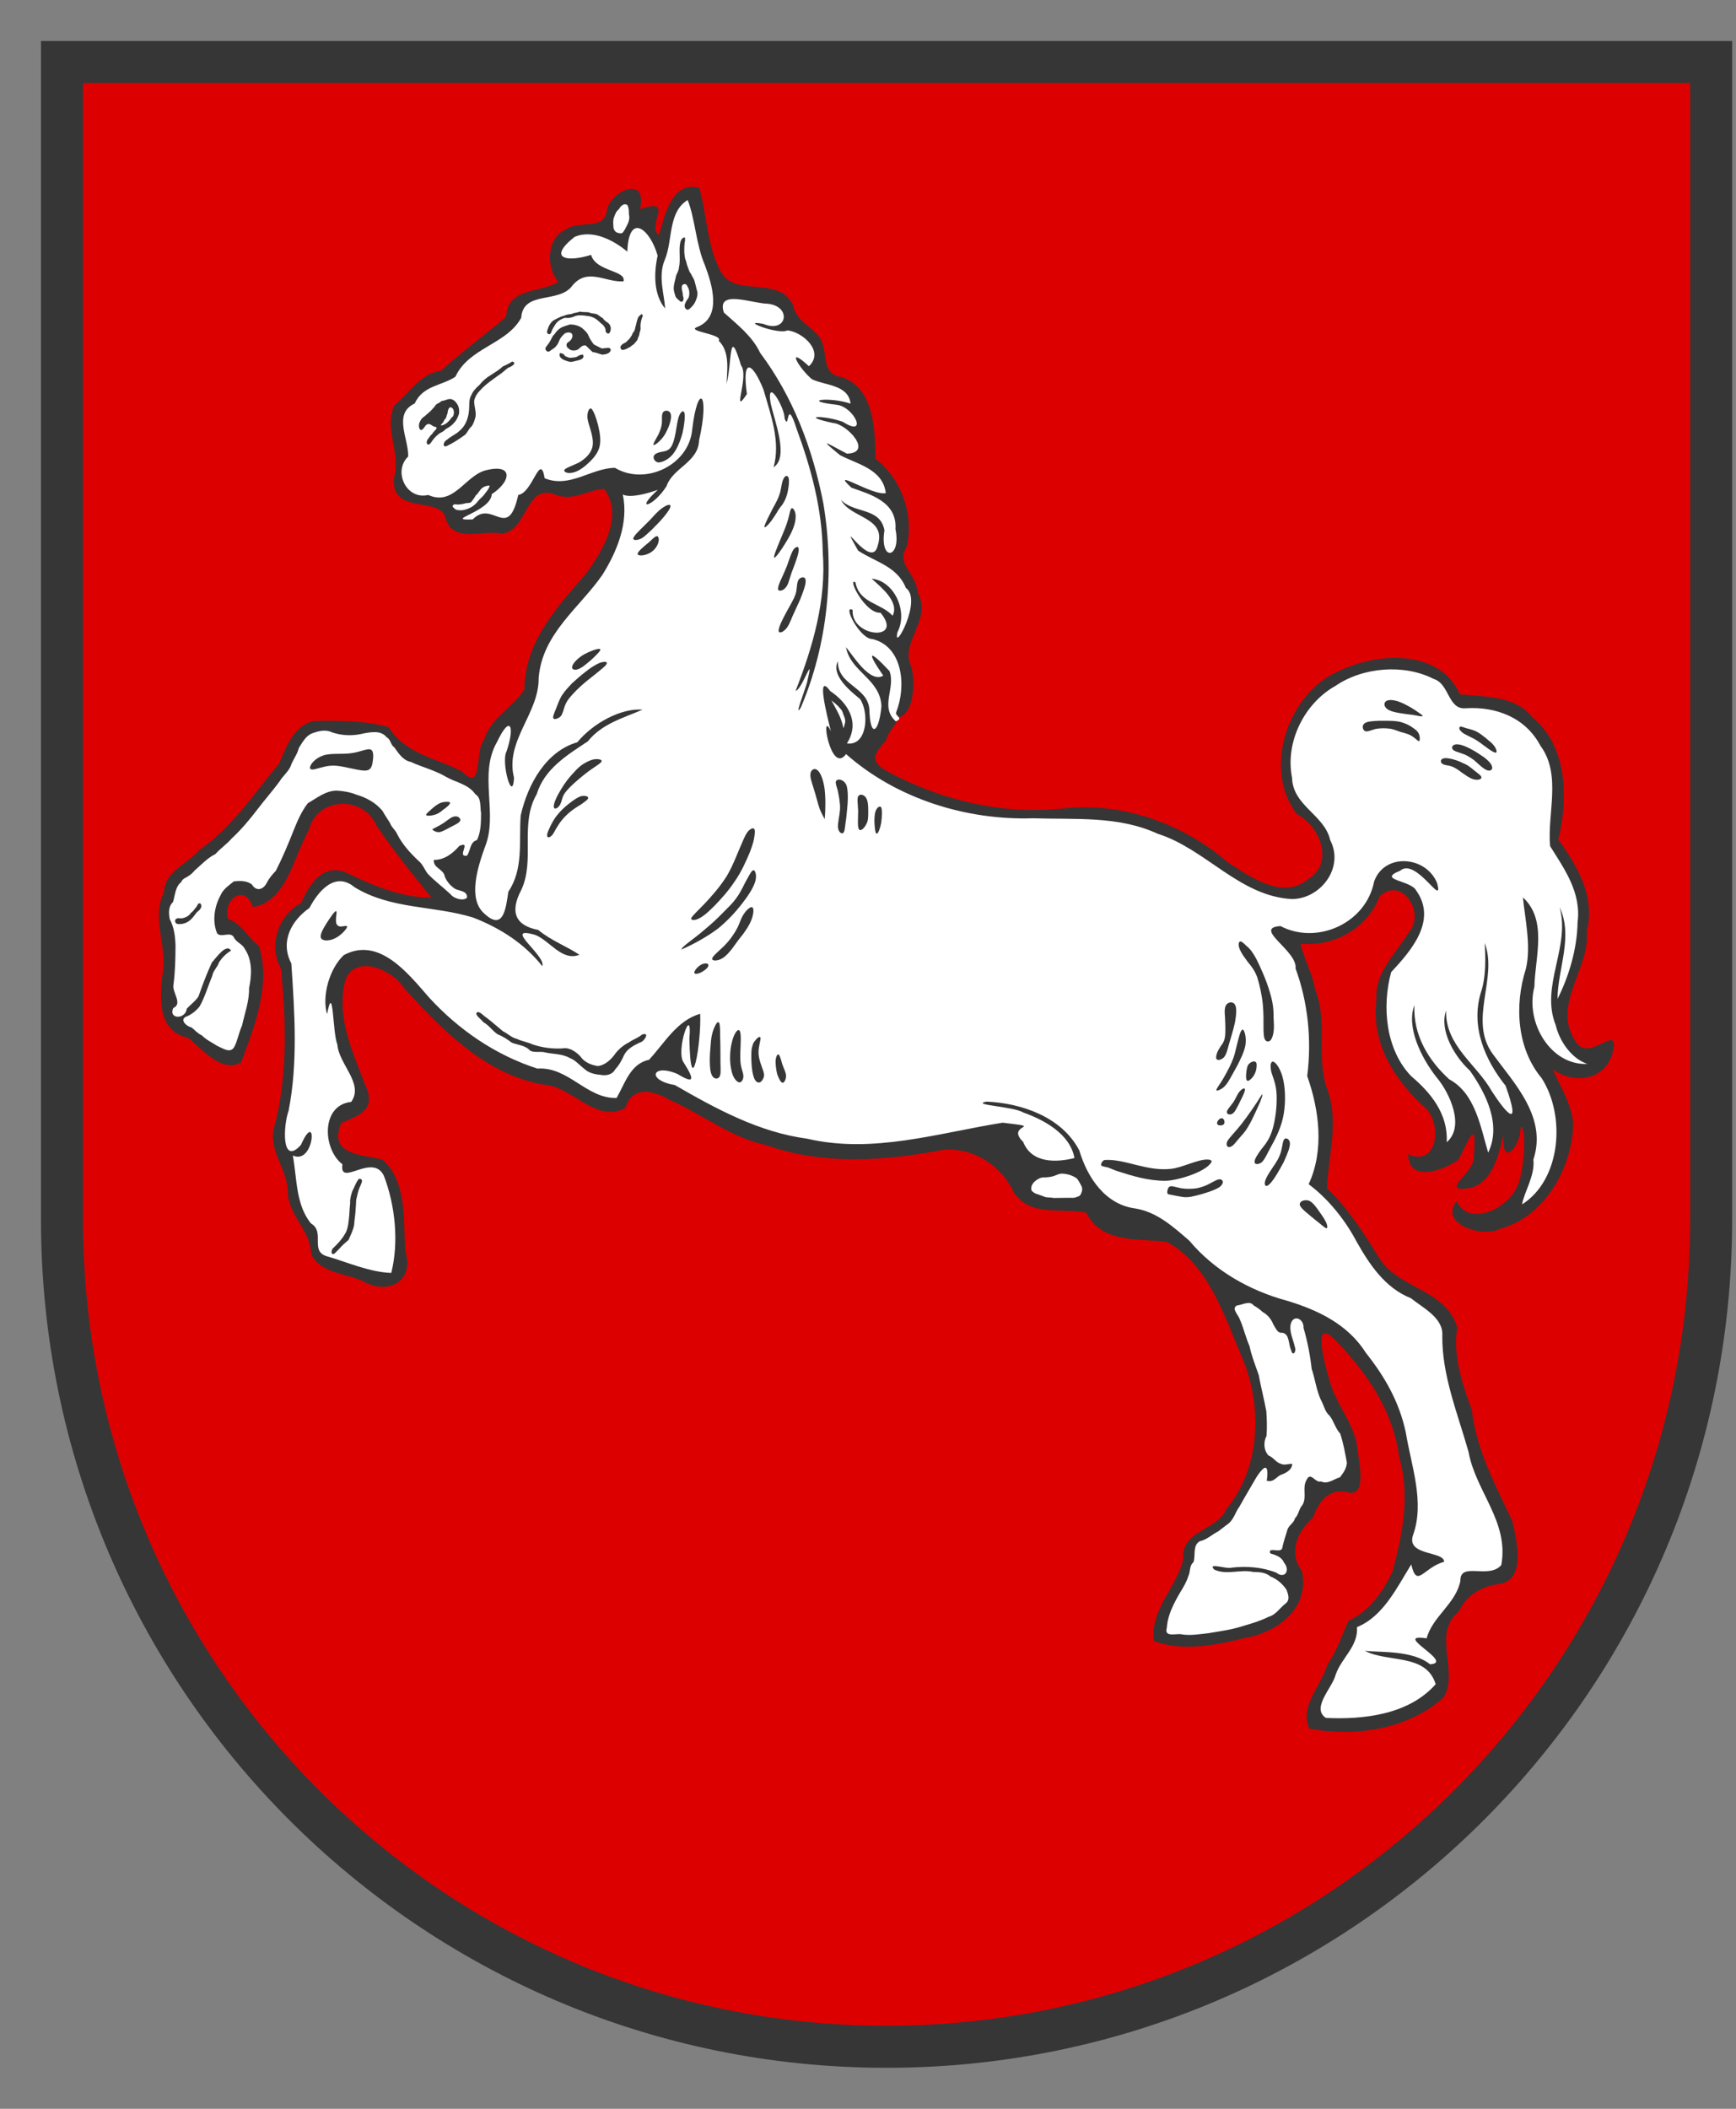 <svg width="28" height="34" viewBox="0 0 28 34" fill="none" xmlns="http://www.w3.org/2000/svg">
<rect x="0" y="0" width="28" height="34" fill="#808080" stroke="none"/>
<path fill-rule="evenodd" clip-rule="evenodd" d="M1 1V19.669C1.003 27.032 6.956 33 14.3 33C21.643 33 27.597 27.032 27.599 19.669V1H1Z" fill="#DD0000" stroke="#363636" stroke-width="0.678" stroke-miterlimit="10"/>
<path fill-rule="evenodd" clip-rule="evenodd" d="M14.497 11.565C14.746 11.496 14.761 11.008 14.703 10.76C14.492 10.356 15.05 10.005 14.798 9.543C14.786 9.258 14.439 9.089 14.625 8.816C14.749 8.284 14.525 7.709 14.119 7.393C14.115 6.917 14.096 6.256 13.574 6.079C13.226 6.036 13.37 5.675 13.224 5.446C13.069 5.24 12.841 5.179 12.784 4.904C12.528 4.427 11.829 4.821 11.609 4.35C11.4 3.941 11.399 3.448 11.278 3.029C10.841 2.911 10.719 3.473 10.629 3.789C10.411 3.641 10.909 3.166 10.322 3.374C10.445 2.833 9.903 3.054 9.794 3.354C9.771 3.745 9.342 3.531 9.113 3.707C8.814 3.843 8.806 4.327 9.008 4.543C8.74 4.723 8.178 4.627 8.164 5.108C7.816 5.405 7.459 5.66 7.114 5.977C6.781 6.017 6.606 6.337 6.362 6.534C6.184 6.916 6.473 7.295 6.355 7.698C6.283 8.319 7.125 7.986 7.187 8.363C7.319 8.771 7.802 8.532 8.091 8.605C8.523 8.554 8.468 7.778 8.965 7.977C9.235 8.09 9.511 7.887 9.743 7.883C10.068 8.307 9.716 8.894 9.446 9.256C8.997 9.776 8.459 10.348 8.459 11.111C8.277 11.411 7.908 11.569 7.802 11.942C7.653 12.107 7.798 12.789 7.454 12.44C7.039 12.219 6.54 12.163 6.27 11.724C5.891 11.616 5.456 11.616 5.065 11.624C4.736 11.696 4.617 12.04 4.501 12.311C4.112 12.776 3.732 13.355 3.212 13.706C3.021 13.936 2.655 14.042 2.643 14.392C2.43 14.812 2.719 15.286 2.615 15.746C2.574 16.156 2.562 16.63 3.039 16.736C3.276 16.934 3.581 17.301 3.888 17.13C4.108 16.541 4.371 15.878 4.178 15.252C3.99 15.114 3.905 14.89 3.677 14.817C3.586 14.502 3.95 14.235 4.08 14.626C4.629 14.528 4.732 13.818 4.983 13.378C5.116 12.845 5.862 12.823 6.07 13.307C6.336 13.703 6.677 14.125 6.96 14.474C6.456 14.473 5.984 14.262 5.545 14.052C5.178 13.94 4.984 14.277 4.856 14.56C4.49 14.754 4.319 15.244 4.533 15.62C4.612 16.451 4.639 17.293 4.442 18.102C4.283 18.541 4.654 18.831 4.641 19.245C4.675 19.624 5.007 19.837 5.017 20.213C5.17 20.555 5.616 20.517 5.915 20.688C6.322 20.872 6.687 20.613 6.533 20.158C6.51 19.672 6.558 19.02 6.165 18.695C5.856 18.614 5.284 18.63 5.503 18.106C5.792 17.98 6.082 17.896 5.888 17.488C5.684 16.95 5.415 16.395 5.572 15.792C5.749 15.374 6.342 15.642 6.523 15.938C7.142 16.616 7.837 17.326 8.77 17.488C9.23 17.512 9.604 18.119 10.086 17.864C10.195 17.508 10.519 17.57 10.791 17.729C11.316 17.958 11.779 18.338 12.348 18.459C13.265 18.789 14.258 18.72 15.199 18.541C15.685 18.49 16.152 18.784 16.352 19.227C16.63 19.63 17.129 19.468 17.52 19.552C17.768 20.052 18.358 19.964 18.819 20.022C19.476 20.378 19.738 21.181 20.018 21.85C20.37 22.645 20.339 23.656 19.782 24.328C19.626 24.691 19.045 24.66 19.084 25.146C18.99 25.568 18.543 25.963 18.609 26.455C19.063 26.637 19.623 26.521 20.092 26.406C20.59 26.322 21.134 25.933 20.998 25.329C20.774 25.032 20.922 24.695 21.173 24.475C21.272 24.215 21.41 24.014 21.699 24.048C22.075 24.189 21.911 23.56 21.891 23.334C21.837 22.933 21.533 22.633 21.436 22.231C21.36 21.966 21.147 21.181 21.565 21.634C22.051 22.146 22.471 22.747 22.567 23.492C22.748 24.106 22.619 24.743 22.46 25.34C22.301 25.669 22.08 25.984 21.75 26.13C21.641 26.372 21.566 26.612 21.409 26.839C21.312 27.18 20.948 27.523 21.12 27.871C21.856 28.009 22.711 27.885 23.287 27.365C23.536 26.934 23.09 26.343 23.526 25.986C23.663 25.698 23.91 25.571 24.212 25.533C24.609 25.442 24.463 24.841 24.396 24.534C24.125 23.954 23.813 23.387 23.737 22.727C23.581 22.307 23.431 21.851 23.503 21.403C23.323 20.777 22.532 20.784 22.231 20.259C21.988 19.873 21.741 19.476 21.402 19.159C21.421 18.636 21.606 18.08 21.402 17.55C21.223 17.046 21.422 16.469 21.212 15.956C21.168 15.695 21.031 15.456 20.974 15.214C21.508 15.27 22.052 14.973 22.251 14.454C22.593 14.113 23.012 14.712 22.718 15.038C22.518 15.376 22.17 15.669 22.2 16.121C22.107 16.843 22.526 17.458 23.019 17.89C23.272 18.211 23.145 18.815 22.713 18.607C22.714 19.087 23.31 18.863 23.528 18.691C23.725 18.296 23.823 18.031 23.766 18.698C23.737 18.937 23.2 19.232 23.718 19.153C24.089 19.049 24.176 18.597 24.255 18.282C24.2 18.844 24.523 18.505 24.527 18.175C24.619 18.115 24.597 18.897 24.464 19.143C24.308 19.488 23.697 19.787 23.494 19.367C23.199 19.73 23.917 19.969 24.202 19.809C24.904 19.619 25.351 18.853 25.374 18.129C25.352 17.798 25.166 17.523 25.043 17.239C25.376 17.483 25.863 17.428 26.002 17.001C26.16 16.412 25.628 17.183 25.403 16.777C25.027 16.192 25.648 15.625 25.593 15.016C25.737 14.465 25.435 13.947 25.133 13.539C25.299 12.859 25.279 12.025 24.71 11.559C24.43 11.205 23.937 11.241 23.545 11.193C23.221 10.459 22.225 10.516 21.608 10.814C20.791 11.149 20.342 12.385 20.922 13.13C21.294 13.317 21.529 13.928 21.09 14.179C20.691 14.515 20.154 14.131 19.799 13.9C19.081 13.281 18.13 12.939 17.184 13.031C16.185 13.148 15.161 12.903 14.282 12.42C14.011 12.258 14.116 12.134 14.289 11.94C14.331 11.785 14.444 11.701 14.497 11.565L14.497 11.565Z" fill="#363636"/>
<path fill-rule="evenodd" clip-rule="evenodd" d="M14.449 11.63C14.184 11.395 14.451 11.093 14.346 10.819C14.014 10.465 13.97 10.494 14.246 10.893C14.031 11.025 13.751 10.557 13.645 10.435C13.719 10.837 14.199 10.944 14.217 11.388C14.174 11.828 14.033 11.905 14.022 11.432C13.989 11.068 13.508 11.049 13.514 10.661C13.401 10.882 13.701 11.133 13.871 11.269C14.022 11.486 13.991 12.034 13.66 11.986C13.88 11.639 13.666 11.325 13.39 11.142C13.162 10.826 13.331 11.511 13.402 11.79C13.219 11.402 13.396 12.506 13.646 12.158C14.467 12.883 15.592 13.227 16.659 13.193C17.332 13.216 18.034 13.149 18.671 13.442C19.448 13.688 19.987 14.445 20.829 14.495C21.286 14.502 21.691 13.998 21.454 13.543C21.365 13.14 20.849 12.99 20.84 12.54C20.722 11.957 21.048 11.331 21.541 11.058C21.982 10.756 22.645 10.701 23.125 10.947C23.382 11.026 23.351 11.449 23.645 11.419C24.125 11.39 24.602 11.565 24.844 12.021C25.192 12.492 24.952 13.114 25.002 13.643C25.232 14.011 25.506 14.387 25.445 14.87C25.437 15.302 25.304 15.744 25.121 16.106C25.125 15.612 25.379 15.105 25.155 14.627C25.333 15.269 24.839 15.897 25.092 16.528C25.16 16.812 25.366 17.077 25.603 17.153C25.016 17.183 24.596 16.491 24.748 15.911C24.759 15.432 24.963 14.838 24.564 14.469C24.588 14.765 24.702 15.248 24.611 15.62C24.422 16.213 24.468 16.909 24.866 17.384C25.26 18.001 25.173 19.023 24.55 19.418C24.577 19.232 24.762 18.953 24.732 18.696C24.957 18.016 24.427 17.472 24.078 16.995C23.677 16.448 24.164 15.776 23.947 15.204C23.959 15.409 23.973 15.745 23.886 15.999C23.716 16.554 23.955 17.094 24.284 17.506C24.543 18.23 24.296 17.957 24.059 17.59C23.817 17.16 23.309 16.859 23.324 16.294C23.211 16.611 23.459 17.035 23.708 17.262C23.965 17.626 24.221 18.132 24.003 18.584C23.882 18.181 23.797 17.628 23.375 17.402C23.043 17.1 22.791 16.693 22.813 16.207C22.677 16.565 22.928 17.06 23.166 17.364C23.386 17.623 23.63 18.163 23.334 18.416C23.358 17.957 23.075 17.616 22.759 17.349C22.351 16.923 22.286 16.232 22.438 15.674C22.753 15.336 23.19 14.842 22.84 14.355C22.748 14.189 22.203 14.191 22.582 14.039C22.841 13.815 23.289 14.657 23.18 14.24C23.004 13.8 22.333 13.744 22.164 14.21C22.032 14.892 21.238 15.238 20.653 14.931C20.194 14.961 20.933 15.329 20.896 15.615C21.096 16.156 21.159 16.766 21.084 17.349C21.28 17.904 21.36 18.549 21.107 19.093C21.402 19.31 21.686 19.651 21.874 20.007C22.086 20.385 22.34 20.767 22.755 20.93C22.952 21.089 23.282 21.247 23.263 21.535C23.255 22.173 23.513 22.796 23.686 23.408C23.799 24.043 24.344 24.536 24.214 25.233C24.015 25.468 23.547 25.173 23.555 25.486C23.484 25.855 23.105 26.061 23.01 26.415C22.425 26.326 23.479 26.811 23.065 26.833C22.779 26.605 22.278 26.645 22.015 26.616C22.382 26.811 23.003 26.653 23.156 27.154C22.724 27.645 21.994 27.727 21.385 27.698C21.143 27.537 21.49 27.216 21.543 27C21.642 26.721 21.907 26.547 21.887 26.234C22.308 26.063 22.529 25.6 22.762 25.223C22.855 25.62 22.957 25.271 23.292 25.181C23.296 25.005 22.675 25.09 22.791 24.75C22.983 24.217 22.761 23.628 22.673 23.09C22.567 22.597 22.332 22.192 22.032 21.814C21.739 21.35 21.257 21.123 20.763 20.973C20.15 20.808 19.584 20.483 19.184 20.005C18.922 19.779 18.664 19.542 18.311 19.484C17.833 19.421 17.542 18.998 17.408 18.548C17.124 18.003 16.465 17.785 15.912 17.761C15.64 17.815 16.341 17.837 16.503 17.936C16.841 18.056 17.26 18.282 17.33 18.671C17.049 18.742 16.642 18.764 16.503 18.411C16.197 18.113 16.899 18.188 16.172 18.101C15.133 18.267 14.077 18.607 13.019 18.359C12.246 18.257 11.552 17.879 10.884 17.494C10.422 17.417 10.516 17.14 10.928 17.316C11.2 17.481 11.206 17.412 11.028 17.133C10.889 16.948 11.172 16.153 11.119 16.744C11.139 17.806 11.315 16.82 11.293 16.345C10.917 16.455 10.721 16.814 10.468 17.087C10.165 17.15 10.08 17.471 9.945 17.702C9.463 17.719 9.168 17.193 8.668 17.229C7.998 17.013 7.405 16.611 6.919 16.081C6.58 15.692 6.113 15.095 5.545 15.399C5.312 15.619 5.189 16.059 5.275 16.352C5.38 15.806 5.363 16.661 5.441 16.838C5.462 17.158 5.875 17.471 5.664 17.766C5.175 17.817 5.201 18.525 5.523 18.772C5.468 19.155 6.009 18.576 6.192 18.958C6.377 19.441 6.434 20.03 6.311 20.523C5.965 20.513 5.592 20.347 5.27 20.254C4.992 20.17 5.251 19.865 5.015 19.725C4.769 19.423 4.791 19 4.723 18.63C5.079 18.795 5.124 17.849 4.854 18.459C4.537 18.81 4.567 18.151 4.655 17.908C4.808 17.129 4.751 16.313 4.699 15.534C4.511 15.176 4.708 14.835 4.991 14.639C5.132 14.369 5.404 14.043 5.718 14.304C6.308 14.666 6.995 14.597 7.632 14.794C8.065 14.962 8.458 15.212 8.746 15.577C8.816 15.413 8.084 14.913 8.634 15.074C8.868 15.166 9.065 15.504 9.345 15.394C9.156 15.264 8.879 15.161 8.681 14.993C8.318 14.924 8.217 14.71 8.406 14.352C8.637 13.864 8.375 13.286 8.658 12.802C8.782 12.39 9.164 12.164 9.481 11.953C9.709 11.668 10.051 11.577 10.364 11.442C10.022 11.413 9.567 11.657 9.311 11.968C8.812 12.11 8.512 12.639 8.398 13.15C8.368 13.574 8.447 14.008 8.199 14.377C8.159 14.652 8.118 15.018 7.81 14.728C7.541 14.491 7.706 13.98 7.819 13.663C8.043 13.119 7.71 12.489 8.019 11.958C8.236 11.503 8.304 11.723 8.171 12.112C8.076 12.286 8.267 12.968 8.291 12.542C8.139 11.943 8.695 11.509 8.688 10.932C8.744 10.213 9.353 9.796 9.719 9.264C9.948 8.895 10.143 8.436 10.045 7.972C10.193 8.058 10.659 7.881 10.612 7.896C10.22 8.252 10.534 8.179 10.751 7.838C10.852 7.539 11.264 7.458 11.276 7.096C11.451 6.333 11.257 6.151 11.165 6.921C11.115 7.505 10.402 7.834 9.919 7.543C9.535 7.546 9.191 7.877 8.785 7.711C8.712 7.277 8.594 7.948 8.359 7.98C8.19 8.738 7.948 8.044 7.625 8.374C7.133 8.396 7.92 8.252 7.931 7.967C8.246 7.765 8.29 7.462 7.822 7.586C7.494 7.684 7.312 8.164 6.907 7.98C6.555 8.066 6.333 7.599 6.584 7.36C6.592 7.074 6.335 6.67 6.688 6.506C6.822 6.213 7.122 6.223 7.345 6.074C7.564 5.602 8.172 5.555 8.407 5.123C8.436 4.676 9.025 4.903 9.235 4.6C9.482 4.31 9.769 4.557 10.057 4.536C10.105 4.356 9.608 4.381 9.534 4.109C9.154 4.23 8.818 4.176 9.267 3.82C9.566 3.69 9.917 3.887 10.118 4.058C10.141 3.409 10.488 3.696 10.607 4.122C10.545 4.402 10.54 4.746 10.726 4.973C10.723 4.771 10.605 4.456 10.724 4.185C10.854 3.873 10.771 3.421 11.091 3.225C11.21 3.517 11.226 3.947 11.37 4.277C11.486 4.586 11.648 5.11 11.249 5.271C11.044 5.343 11.671 5.385 11.592 5.494C11.773 5.668 11.729 5.958 11.719 6.188C11.811 5.827 11.751 5.228 11.952 5.891C12.09 6.068 11.788 6.742 12.047 6.353C11.962 5.749 12.138 5.839 12.315 6.284C12.43 6.685 12.593 7.121 12.477 7.533C12.729 7.374 12.492 6.79 12.429 6.498C12.359 6.06 12.659 6.574 12.655 6.747C12.734 6.969 12.675 6.37 12.85 6.918C13.085 7.556 13.262 8.214 13.27 8.905C13.331 9.675 13.109 10.43 12.833 11.137C12.935 11.131 13.149 10.453 13.015 11.01C12.99 11.108 12.795 11.607 12.918 11.404C13.353 10.384 13.463 9.225 13.281 8.123C13.11 7.234 12.787 6.392 12.261 5.69C12.131 5.415 11.885 5.229 11.675 5.039C11.55 4.658 12.126 4.892 12.38 4.897C12.778 4.937 12.696 5.383 12.312 5.222C11.899 5.145 12.552 5.404 12.7 5.327C12.944 5.35 13.303 5.667 13.047 5.904C12.667 5.555 12.88 5.931 13.095 6.114C13.303 6.216 13.687 6.2 13.718 6.508C13.377 6.391 12.898 6.458 13.492 6.526C13.777 6.554 14.009 7.066 13.594 6.801C13.292 6.693 12.878 6.699 13.431 6.819C13.663 6.833 14.091 7.303 13.66 7.314C13.367 7.164 13.164 7.025 13.55 7.339C13.824 7.483 14.24 7.562 14.287 7.95C14.078 8.002 13.362 7.521 13.733 7.863C14.039 7.972 14.472 8.089 14.443 8.532C14.541 9.004 14.184 9.07 14.265 8.549C14.196 8.175 13.768 8.283 13.565 8.059C13.71 8.357 14.303 8.333 14.158 8.793C14.06 9.229 13.473 8.228 13.84 8.877C14.115 9.061 14.471 9.128 14.611 9.48C14.887 9.671 14.395 10.556 14.475 10.194C14.651 9.857 14.422 9.364 14.059 9.33C14.211 9.469 14.51 9.703 14.397 9.927C14.203 9.718 13.862 9.728 13.798 9.391C13.656 9.292 13.949 9.897 14.202 9.879C14.589 10.347 13.723 10.28 13.752 9.834C13.581 9.741 13.871 10.306 14.071 10.303C14.569 10.425 14.619 11.074 14.454 11.484C14.434 11.552 14.582 11.572 14.45 11.63L14.449 11.63Z" fill="white"/>
<path fill-rule="evenodd" clip-rule="evenodd" d="M17.144 18.923C17.223 18.928 17.299 18.953 17.365 18.997C17.396 19.03 17.416 19.074 17.438 19.113C17.458 19.147 17.46 19.189 17.444 19.225C17.436 19.256 17.416 19.287 17.384 19.292C17.35 19.309 17.312 19.316 17.275 19.312C17.182 19.311 17.09 19.315 16.997 19.315C16.953 19.306 16.907 19.309 16.863 19.301C16.811 19.281 16.758 19.262 16.704 19.244C16.68 19.235 16.662 19.216 16.641 19.201C16.627 19.162 16.633 19.12 16.657 19.087C16.681 19.047 16.722 19.021 16.762 19C16.793 18.984 16.828 18.981 16.862 18.983C16.919 18.979 16.977 18.973 17.03 18.948C17.066 18.933 17.105 18.918 17.144 18.923ZM10.059 3.296C10.08 3.295 10.107 3.29 10.121 3.311C10.146 3.356 10.142 3.409 10.144 3.458C10.161 3.52 10.14 3.584 10.111 3.637C10.09 3.677 10.072 3.72 10.041 3.753C10.015 3.77 9.983 3.759 9.956 3.751C9.917 3.737 9.892 3.694 9.894 3.652C9.89 3.601 9.885 3.548 9.905 3.499C9.915 3.471 9.926 3.443 9.941 3.417C9.952 3.399 9.969 3.387 9.982 3.372C9.996 3.355 10.006 3.333 10.023 3.319L10.059 3.296ZM7.899 7.829C7.886 7.888 7.841 7.929 7.809 7.976C7.781 8.014 7.741 8.039 7.712 8.077C7.681 8.118 7.643 8.154 7.599 8.178C7.548 8.206 7.492 8.225 7.434 8.228C7.402 8.223 7.363 8.231 7.337 8.204L7.302 8.173C7.292 8.144 7.325 8.127 7.349 8.131C7.386 8.139 7.424 8.132 7.462 8.126C7.491 8.121 7.519 8.108 7.55 8.11C7.573 8.11 7.599 8.103 7.611 8.08C7.633 8.05 7.657 8.021 7.673 7.988C7.72 7.953 7.739 7.889 7.79 7.859C7.822 7.837 7.862 7.829 7.9 7.829L7.899 7.829ZM2.959 14.17C3.024 14.137 3.088 14.1 3.136 14.038C3.246 13.944 3.344 13.833 3.474 13.77C3.556 13.679 3.659 13.609 3.74 13.516C3.891 13.375 4.025 13.216 4.151 13.051C4.267 12.898 4.395 12.754 4.509 12.599C4.558 12.516 4.642 12.45 4.685 12.361C4.718 12.255 4.794 12.169 4.821 12.058C4.88 11.967 4.932 11.863 5.034 11.824C5.137 11.787 5.249 11.756 5.353 11.807C5.527 11.866 5.701 11.867 5.875 11.823C5.997 11.802 6.149 11.775 6.237 11.888C6.305 11.921 6.297 12.01 6.36 12.049C6.429 12.149 6.501 12.259 6.624 12.284C6.813 12.371 7.017 12.419 7.198 12.527C7.356 12.617 7.554 12.643 7.667 12.805C7.767 12.866 7.741 13.008 7.759 13.11C7.758 13.257 7.758 13.409 7.694 13.544C7.578 13.576 7.593 13.706 7.533 13.795C7.355 13.828 7.615 13.55 7.409 13.638C7.304 13.76 7.163 13.868 6.997 13.864C6.987 14.002 7.154 14.007 7.174 14.133C7.207 14.215 7.268 14.284 7.339 14.33C7.408 14.367 7.543 14.362 7.532 14.473C7.475 14.534 7.319 14.489 7.264 14.415C7.143 14.302 7.009 14.204 6.896 14.084C6.848 14.019 6.818 13.934 6.752 13.881C6.62 13.756 6.494 13.62 6.411 13.458C6.381 13.383 6.314 13.341 6.287 13.263C6.246 13.197 6.206 13.142 6.169 13.073C6.057 12.939 5.907 12.859 5.747 12.812C5.645 12.77 5.53 12.752 5.423 12.747C5.249 12.752 5.111 12.866 4.965 12.95C4.863 13.082 4.797 13.236 4.735 13.39C4.648 13.611 4.556 13.829 4.449 14.04C4.394 14.097 4.34 14.16 4.302 14.236C4.243 14.348 4.134 14.376 4.063 14.261C3.982 14.196 3.865 14.2 3.772 14.21C3.692 14.276 3.595 14.338 3.554 14.441C3.456 14.621 3.422 14.855 3.501 15.047C3.568 15.131 3.728 14.998 3.78 15.128C3.824 15.199 3.912 15.223 3.948 15.299C4.073 15.483 4.062 15.723 4.017 15.933C4.022 16.14 3.947 16.336 3.904 16.535C3.852 16.646 3.834 16.773 3.779 16.879C3.714 16.993 3.591 16.899 3.504 16.863C3.419 16.808 3.327 16.766 3.255 16.693C3.191 16.665 3.144 16.61 3.088 16.564C3.022 16.555 2.894 16.452 2.994 16.395C3.082 16.363 3.161 16.301 3.219 16.227C3.305 16.077 3.354 15.899 3.423 15.736C3.437 15.649 3.508 15.596 3.533 15.514C3.584 15.438 3.648 15.372 3.727 15.327C3.653 15.204 3.494 15.432 3.417 15.519C3.336 15.695 3.266 15.88 3.202 16.064C3.152 16.143 3.071 16.199 3.013 16.262C2.99 16.443 2.712 16.433 2.795 16.252C2.951 16.184 2.778 16.004 2.797 15.883C2.825 15.674 2.83 15.461 2.831 15.25C2.827 15.101 2.808 14.951 2.738 14.819C2.72 14.724 2.714 14.613 2.79 14.545C2.826 14.431 2.825 14.295 2.927 14.218C2.93 14.191 2.952 14.181 2.968 14.166L2.959 14.17ZM20.842 23.602C20.776 23.598 20.718 23.631 20.655 23.599C20.58 23.579 20.536 23.494 20.46 23.467C20.382 23.384 20.375 23.25 20.428 23.15C20.437 23.02 20.434 22.89 20.425 22.757C20.39 22.561 20.338 22.368 20.303 22.173C20.25 22.018 20.187 21.866 20.154 21.704C20.091 21.562 20.058 21.409 19.995 21.267C19.973 21.201 19.853 21.09 19.954 21.047C20.043 21.04 20.155 20.96 20.223 21.05C20.272 21.075 20.323 21.113 20.365 21.153C20.445 21.197 20.504 21.268 20.538 21.355C20.578 21.413 20.602 21.5 20.684 21.488C20.803 21.509 20.778 21.674 20.824 21.765C20.848 21.882 20.917 21.792 20.884 21.715C20.858 21.588 20.784 21.46 20.823 21.33C20.876 21.189 21.033 21.27 21.025 21.41C21.088 21.626 21.131 21.847 21.156 22.07C21.211 22.234 21.233 22.414 21.304 22.57C21.352 22.65 21.368 22.762 21.443 22.823C21.514 22.912 21.538 23.03 21.616 23.114C21.667 23.264 21.694 23.425 21.724 23.581C21.719 23.677 21.667 23.746 21.612 23.818C21.51 23.847 21.416 23.937 21.306 23.885C21.207 23.914 21.14 23.712 21.071 23.866C21 23.991 21.084 24.143 21.006 24.266C20.95 24.326 20.947 24.422 20.886 24.48C20.87 24.558 20.78 24.593 20.762 24.674C20.731 24.771 20.7 24.867 20.679 24.968C20.643 25.043 20.444 24.933 20.488 25.045C20.574 25.072 20.671 25.099 20.709 25.193C20.818 25.323 20.718 25.462 20.588 25.357C20.359 25.266 20.106 25.247 19.865 25.275C19.784 25.304 19.467 25.183 19.584 25.306C19.785 25.4 20.002 25.298 20.21 25.344C20.309 25.346 20.412 25.349 20.492 25.418C20.599 25.461 20.686 25.535 20.751 25.633C20.777 25.707 20.811 25.793 20.737 25.852C20.643 25.922 20.579 26.037 20.46 26.068C20.326 26.135 20.181 26.178 20.038 26.219C19.86 26.278 19.673 26.3 19.489 26.332C19.35 26.348 19.21 26.371 19.072 26.353C18.984 26.325 18.771 26.414 18.82 26.244C18.833 26.035 18.934 25.85 19.035 25.674C19.087 25.591 19.136 25.509 19.166 25.414C19.204 25.34 19.179 25.243 19.25 25.187C19.287 25.076 19.232 24.913 19.353 24.849C19.466 24.825 19.55 24.739 19.651 24.689C19.701 24.648 19.75 24.615 19.801 24.574C19.9 24.506 19.922 24.382 19.992 24.29C20.072 24.145 20.157 24.004 20.24 23.86C20.273 23.802 20.306 23.751 20.353 23.701C20.466 23.579 20.445 23.792 20.431 23.873C20.532 23.902 20.569 23.833 20.645 23.785C20.726 23.755 20.836 23.709 20.843 23.604L20.842 23.602ZM13.409 11.292C13.424 11.307 13.443 11.318 13.459 11.332C13.476 11.348 13.495 11.363 13.512 11.379C13.53 11.399 13.549 11.418 13.566 11.439C13.573 11.448 13.581 11.458 13.585 11.47C13.592 11.484 13.597 11.499 13.601 11.514C13.606 11.533 13.617 11.55 13.622 11.569C13.633 11.601 13.638 11.638 13.625 11.671C13.62 11.69 13.616 11.709 13.61 11.728C13.606 11.736 13.602 11.743 13.601 11.729C13.587 11.658 13.563 11.59 13.533 11.525C13.496 11.445 13.45 11.37 13.409 11.292Z" fill="white"/>
<path fill-rule="evenodd" clip-rule="evenodd" d="M11.045 3.826C10.993 3.831 10.973 3.892 10.967 3.938C10.949 4.064 10.979 4.193 10.95 4.318C10.947 4.366 10.92 4.404 10.904 4.446C10.895 4.5 10.877 4.552 10.869 4.607C10.861 4.656 10.87 4.707 10.888 4.753C10.892 4.783 10.909 4.808 10.933 4.825L10.975 4.863C11.032 4.878 11.032 4.805 11.014 4.769C11.018 4.719 10.99 4.674 10.997 4.626C10.995 4.575 11.071 4.561 11.083 4.61C11.121 4.664 11.128 4.738 11.106 4.8C11.084 4.829 11.063 4.861 11.05 4.896C11.025 4.943 11.065 5.022 11.119 4.982C11.158 4.947 11.198 4.908 11.218 4.856C11.243 4.799 11.264 4.731 11.237 4.671C11.229 4.627 11.216 4.585 11.205 4.542C11.195 4.495 11.162 4.46 11.146 4.416C11.12 4.39 11.112 4.355 11.099 4.321C11.084 4.283 11.072 4.244 11.064 4.205C11.042 4.163 11.043 4.115 11.037 4.068C11.036 4.019 11.037 3.968 11.042 3.917C11.05 3.887 11.053 3.857 11.045 3.826ZM9.362 5.023C9.315 5.041 9.263 5.04 9.217 5.063C9.175 5.067 9.133 5.072 9.094 5.092C9.036 5.104 8.985 5.137 8.932 5.163C8.874 5.2 8.845 5.267 8.826 5.332C8.805 5.383 8.876 5.415 8.89 5.358C8.904 5.315 8.928 5.277 8.952 5.239C8.972 5.206 9 5.178 9.033 5.158C9.067 5.141 9.102 5.118 9.141 5.126C9.189 5.129 9.236 5.116 9.279 5.095C9.324 5.08 9.373 5.082 9.42 5.087C9.464 5.096 9.511 5.093 9.553 5.114C9.606 5.13 9.648 5.169 9.687 5.208C9.725 5.232 9.757 5.27 9.767 5.316C9.758 5.361 9.816 5.408 9.838 5.354C9.864 5.304 9.851 5.237 9.806 5.205C9.774 5.184 9.743 5.163 9.722 5.129C9.685 5.113 9.658 5.078 9.62 5.064C9.581 5.05 9.537 5.059 9.501 5.036C9.457 5.03 9.412 5.035 9.368 5.027L9.362 5.023ZM10.347 5.064C10.326 5.087 10.294 5.1 10.287 5.134C10.267 5.182 10.262 5.235 10.245 5.284C10.246 5.308 10.231 5.329 10.223 5.35C10.198 5.365 10.201 5.395 10.185 5.416C10.168 5.434 10.162 5.459 10.141 5.472C10.118 5.494 10.1 5.523 10.068 5.532C10.046 5.545 10.023 5.559 10.01 5.583C10.001 5.609 10.016 5.647 10.048 5.642C10.082 5.638 10.113 5.621 10.142 5.604C10.163 5.598 10.18 5.58 10.196 5.568C10.221 5.555 10.238 5.534 10.255 5.513C10.269 5.496 10.285 5.48 10.287 5.457C10.294 5.44 10.301 5.424 10.308 5.408C10.315 5.39 10.312 5.361 10.325 5.343C10.329 5.319 10.336 5.296 10.33 5.272C10.329 5.212 10.341 5.152 10.366 5.097C10.371 5.083 10.359 5.069 10.347 5.064Z" fill="#363636"/>
<path fill-rule="evenodd" clip-rule="evenodd" d="M9.19 5.231C9.147 5.249 9.102 5.257 9.059 5.278C9.011 5.303 8.971 5.344 8.942 5.391C8.909 5.414 8.899 5.459 8.877 5.492C8.859 5.53 8.83 5.56 8.807 5.594C8.773 5.637 8.835 5.696 8.872 5.657C8.908 5.63 8.948 5.613 8.974 5.574C9.004 5.544 9.014 5.5 9.034 5.462C9.056 5.43 9.085 5.394 9.118 5.371C9.154 5.357 9.209 5.349 9.23 5.392C9.245 5.44 9.209 5.487 9.172 5.513C9.126 5.531 9.127 5.593 9.169 5.617C9.203 5.655 9.256 5.657 9.301 5.644C9.348 5.629 9.372 5.572 9.423 5.57C9.452 5.562 9.467 5.591 9.486 5.607L9.557 5.676C9.612 5.681 9.662 5.706 9.714 5.718C9.759 5.715 9.815 5.707 9.842 5.666C9.873 5.619 9.815 5.597 9.78 5.612C9.748 5.61 9.713 5.628 9.685 5.608L9.579 5.554C9.541 5.506 9.506 5.454 9.485 5.395C9.46 5.351 9.42 5.317 9.383 5.285C9.326 5.247 9.257 5.231 9.19 5.231ZM9.03 5.694C9.025 5.711 9.022 5.73 9.03 5.746C9.045 5.779 9.079 5.796 9.11 5.809C9.136 5.819 9.163 5.828 9.19 5.834C9.227 5.838 9.263 5.825 9.298 5.816C9.317 5.814 9.335 5.805 9.354 5.801C9.377 5.794 9.403 5.781 9.41 5.755C9.415 5.741 9.405 5.729 9.402 5.717C9.371 5.716 9.341 5.728 9.315 5.746C9.301 5.755 9.286 5.762 9.269 5.761C9.246 5.764 9.224 5.769 9.2 5.768C9.176 5.771 9.155 5.756 9.132 5.75C9.123 5.741 9.106 5.74 9.103 5.725C9.094 5.71 9.078 5.703 9.063 5.698C9.052 5.696 9.041 5.694 9.03 5.694ZM8.261 5.829C8.212 5.863 8.158 5.885 8.105 5.911C8.05 5.967 7.979 6.004 7.916 6.047C7.846 6.088 7.784 6.142 7.734 6.205C7.68 6.254 7.631 6.302 7.602 6.37C7.555 6.449 7.575 6.545 7.563 6.632C7.551 6.75 7.506 6.868 7.415 6.943C7.354 7.005 7.27 7.033 7.207 7.093C7.162 7.108 7.122 7.213 7.2 7.194C7.306 7.145 7.405 7.08 7.5 7.011C7.542 6.972 7.559 6.913 7.604 6.877C7.64 6.829 7.658 6.77 7.671 6.712C7.681 6.63 7.647 6.55 7.648 6.469C7.657 6.394 7.704 6.333 7.755 6.282C7.839 6.19 7.945 6.122 8.044 6.048C8.101 6.015 8.146 5.964 8.2 5.927C8.237 5.918 8.346 5.856 8.268 5.831L8.261 5.829V5.829ZM7.249 6.434C7.204 6.438 7.164 6.464 7.12 6.465C7.096 6.496 7.056 6.501 7.03 6.527C7.006 6.565 6.974 6.594 6.945 6.627C6.911 6.659 6.875 6.687 6.841 6.718C6.801 6.74 6.777 6.782 6.762 6.825C6.754 6.859 6.753 6.902 6.779 6.928C6.809 6.944 6.831 6.907 6.847 6.885C6.864 6.855 6.897 6.826 6.932 6.839C6.965 6.851 6.989 6.884 7.026 6.882C7.07 6.904 7.005 6.947 6.988 6.969C6.974 7.003 6.939 7.018 6.925 7.05C6.899 7.079 6.86 7.131 6.898 7.167C6.941 7.176 6.958 7.118 6.982 7.094C7.01 7.051 7.049 7.019 7.088 6.988C7.122 6.97 7.157 6.955 7.183 6.924C7.212 6.901 7.248 6.889 7.275 6.863C7.305 6.844 7.325 6.812 7.35 6.786C7.373 6.75 7.392 6.71 7.404 6.668C7.409 6.622 7.405 6.575 7.385 6.533C7.359 6.485 7.317 6.436 7.26 6.433L7.255 6.433L7.249 6.434ZM9.525 6.586C9.496 6.587 9.474 6.652 9.474 6.711C9.474 6.774 9.495 6.831 9.521 6.917C9.547 7.003 9.579 7.124 9.552 7.219C9.522 7.319 9.44 7.397 9.341 7.456C9.241 7.505 9.131 7.541 9.105 7.573C9.083 7.604 9.145 7.637 9.219 7.623C9.293 7.614 9.371 7.569 9.457 7.496C9.54 7.424 9.629 7.333 9.664 7.224C9.699 7.111 9.677 6.987 9.647 6.856C9.617 6.733 9.568 6.612 9.538 6.589C9.533 6.586 9.53 6.586 9.525 6.586ZM10.751 6.622C10.733 6.621 10.714 6.628 10.7 6.64C10.666 6.676 10.68 6.752 10.676 6.815C10.671 6.879 10.653 6.929 10.622 7.001C10.584 7.073 10.527 7.16 10.54 7.174C10.557 7.183 10.648 7.12 10.717 7.016C10.782 6.908 10.835 6.765 10.822 6.688C10.814 6.643 10.783 6.623 10.751 6.622ZM11.012 6.632C10.993 6.635 10.97 6.664 10.954 6.703C10.928 6.771 10.915 6.87 10.898 6.97C10.88 7.074 10.853 7.174 10.81 7.224C10.767 7.274 10.707 7.279 10.655 7.288C10.602 7.3 10.558 7.317 10.545 7.354C10.532 7.386 10.557 7.446 10.618 7.456C10.675 7.456 10.776 7.415 10.849 7.328C10.923 7.238 10.975 7.106 11.01 6.975C11.04 6.839 11.052 6.707 11.039 6.657C11.032 6.639 11.024 6.63 11.012 6.632ZM12.682 7.674C12.666 7.676 12.65 7.692 12.639 7.717C12.608 7.767 12.604 7.857 12.583 7.938C12.561 8.02 12.522 8.094 12.461 8.203C12.409 8.306 12.341 8.437 12.332 8.482C12.319 8.528 12.367 8.486 12.41 8.436C12.454 8.387 12.492 8.319 12.527 8.269C12.557 8.214 12.586 8.175 12.617 8.139C12.643 8.098 12.669 8.057 12.695 7.971C12.716 7.89 12.734 7.766 12.721 7.712C12.715 7.683 12.699 7.672 12.682 7.674ZM10.775 8.142C10.753 8.147 10.724 8.162 10.698 8.18C10.641 8.216 10.598 8.261 10.554 8.307C10.511 8.356 10.468 8.401 10.398 8.469C10.329 8.537 10.233 8.627 10.216 8.673C10.203 8.718 10.273 8.713 10.338 8.685C10.398 8.654 10.454 8.592 10.515 8.538C10.576 8.475 10.639 8.415 10.7 8.342C10.761 8.27 10.819 8.188 10.814 8.157C10.814 8.141 10.798 8.136 10.775 8.142ZM12.771 8.193C12.745 8.202 12.736 8.288 12.71 8.378C12.684 8.473 12.635 8.587 12.583 8.709C12.531 8.836 12.47 8.978 12.488 8.991C12.505 9 12.597 8.876 12.676 8.744C12.758 8.613 12.823 8.474 12.831 8.366C12.845 8.257 12.796 8.188 12.771 8.193ZM10.591 8.645C10.563 8.649 10.52 8.694 10.46 8.749C10.386 8.808 10.289 8.891 10.284 8.927C10.28 8.964 10.371 8.964 10.445 8.932C10.482 8.918 10.515 8.896 10.544 8.869C10.572 8.841 10.595 8.809 10.61 8.772C10.636 8.713 10.627 8.654 10.601 8.645C10.598 8.644 10.595 8.644 10.591 8.645ZM12.86 8.818C12.844 8.817 12.821 8.832 12.799 8.859C12.76 8.918 12.729 9.023 12.695 9.118C12.656 9.218 12.613 9.307 12.583 9.375C12.553 9.447 12.537 9.498 12.558 9.517C12.578 9.533 12.639 9.52 12.673 9.471C12.712 9.431 12.726 9.358 12.765 9.24C12.809 9.122 12.877 8.954 12.882 8.877C12.886 8.838 12.876 8.82 12.86 8.818ZM12.95 9.309C12.927 9.308 12.899 9.322 12.882 9.344C12.852 9.389 12.856 9.467 12.843 9.535C12.83 9.603 12.799 9.661 12.734 9.779C12.67 9.892 12.574 10.068 12.561 10.145C12.544 10.222 12.614 10.204 12.666 10.15C12.718 10.1 12.748 10.018 12.782 9.936C12.817 9.855 12.856 9.778 12.904 9.67C12.948 9.556 13.003 9.421 12.994 9.357C12.992 9.323 12.974 9.309 12.95 9.309ZM9.669 10.462C9.629 10.458 9.52 10.497 9.425 10.548C9.326 10.604 9.244 10.689 9.231 10.739C9.213 10.789 9.26 10.812 9.321 10.79C9.381 10.772 9.457 10.707 9.54 10.635C9.618 10.562 9.698 10.485 9.681 10.467C9.677 10.464 9.673 10.462 9.669 10.462ZM9.767 10.671C9.745 10.668 9.708 10.675 9.669 10.689C9.596 10.721 9.519 10.77 9.441 10.834C9.363 10.893 9.289 10.96 9.224 11.019C9.164 11.084 9.111 11.137 9.069 11.205H9.066C9.023 11.277 8.99 11.368 8.964 11.436C8.934 11.508 8.91 11.563 8.928 11.586C8.945 11.604 9.008 11.586 9.047 11.545C9.077 11.505 9.09 11.438 9.108 11.388C9.129 11.329 9.158 11.281 9.21 11.223C9.262 11.164 9.333 11.089 9.446 10.994C9.563 10.899 9.726 10.776 9.774 10.722C9.796 10.69 9.788 10.675 9.767 10.671ZM22.403 11.288C22.37 11.293 22.348 11.306 22.337 11.326C22.316 11.363 22.339 11.422 22.413 11.454C22.491 11.49 22.625 11.504 22.712 11.517C22.807 11.526 22.855 11.54 22.89 11.545C22.92 11.551 22.938 11.55 22.95 11.54C22.812 11.431 22.649 11.34 22.537 11.304C22.48 11.288 22.436 11.284 22.403 11.288ZM22.243 11.621C22.138 11.626 22.043 11.63 22.004 11.667C21.961 11.703 21.98 11.771 22.019 11.789C22.058 11.802 22.117 11.771 22.187 11.753C22.26 11.739 22.344 11.739 22.413 11.748C22.482 11.757 22.539 11.786 22.6 11.804C22.665 11.822 22.728 11.836 22.78 11.873C22.832 11.904 22.868 11.953 22.89 11.949C22.903 11.94 22.906 11.872 22.88 11.822C22.854 11.772 22.798 11.741 22.746 11.705C22.686 11.673 22.628 11.645 22.542 11.631C22.455 11.618 22.347 11.621 22.243 11.621ZM23.558 11.715C23.552 11.716 23.547 11.719 23.544 11.723C23.526 11.741 23.544 11.775 23.582 11.807C23.626 11.843 23.7 11.872 23.77 11.909C23.836 11.944 23.89 11.989 23.959 12.038C24.024 12.088 24.099 12.139 24.13 12.135C24.151 12.126 24.13 12.06 24.091 12.015C24.056 11.97 24.008 11.94 23.969 11.903C23.926 11.872 23.887 11.836 23.831 11.804C23.779 11.773 23.703 11.754 23.651 11.741C23.605 11.727 23.576 11.714 23.558 11.715ZM23.5 12C23.432 12.001 23.408 12.044 23.427 12.076C23.444 12.113 23.522 12.125 23.587 12.152C23.652 12.171 23.707 12.207 23.777 12.257C23.843 12.315 23.925 12.397 23.986 12.419C24.043 12.438 24.081 12.406 24.064 12.356C24.051 12.306 23.985 12.238 23.877 12.17C23.773 12.098 23.622 12.016 23.531 12.003C23.521 12.001 23.51 12 23.5 12ZM23.305 12.224C23.236 12.228 23.226 12.28 23.256 12.308C23.287 12.339 23.36 12.338 23.412 12.356C23.472 12.379 23.521 12.412 23.573 12.453C23.633 12.493 23.7 12.546 23.765 12.564C23.83 12.582 23.894 12.568 23.894 12.536C23.898 12.509 23.838 12.47 23.782 12.425C23.73 12.384 23.686 12.339 23.595 12.303C23.508 12.257 23.374 12.219 23.305 12.224ZM9.623 12.239C9.607 12.239 9.59 12.242 9.574 12.244C9.509 12.258 9.456 12.289 9.404 12.32C9.347 12.357 9.306 12.397 9.246 12.465C9.18 12.533 9.107 12.627 9.046 12.732C8.981 12.836 8.928 12.954 8.932 13.004C8.932 13.054 8.984 13.04 9.015 12.999C9.049 12.963 9.058 12.904 9.075 12.854C9.093 12.804 9.119 12.769 9.192 12.692C9.266 12.619 9.387 12.514 9.491 12.437C9.6 12.356 9.694 12.307 9.703 12.275C9.71 12.251 9.67 12.239 9.623 12.239H9.623ZM13.14 12.399C13.105 12.4 13.075 12.434 13.072 12.478C13.063 12.537 13.095 12.616 13.126 12.72C13.16 12.824 13.19 12.954 13.22 13.04C13.251 13.12 13.284 13.169 13.301 13.208C13.318 13.024 13.316 12.844 13.298 12.704C13.272 12.541 13.225 12.444 13.177 12.412C13.164 12.404 13.152 12.399 13.14 12.399ZM13.529 12.569C13.518 12.569 13.507 12.573 13.498 12.579C13.463 12.602 13.484 12.651 13.51 12.737C13.527 12.819 13.553 12.937 13.549 13.05C13.54 13.159 13.511 13.271 13.515 13.339C13.524 13.416 13.572 13.449 13.598 13.431C13.624 13.413 13.628 13.344 13.636 13.281C13.645 13.222 13.654 13.163 13.663 13.05C13.676 12.932 13.684 12.756 13.653 12.661C13.624 12.593 13.568 12.568 13.529 12.569ZM13.887 12.813C13.87 12.814 13.853 12.821 13.843 12.836C13.821 12.872 13.836 12.959 13.841 13.073C13.841 13.19 13.827 13.325 13.853 13.37C13.879 13.411 13.939 13.353 13.969 13.294C14.004 13.239 14.004 13.172 14.004 13.09C14.004 13.013 14.004 12.919 13.969 12.864C13.948 12.83 13.915 12.812 13.887 12.813ZM9.416 12.831C9.403 12.832 9.389 12.833 9.375 12.836C9.314 12.854 9.245 12.904 9.176 12.958C9.106 13.013 9.041 13.071 8.971 13.162C8.902 13.256 8.839 13.392 8.825 13.451C8.817 13.519 8.864 13.508 8.898 13.472C8.933 13.44 8.95 13.385 8.993 13.322C9.032 13.254 9.094 13.18 9.159 13.121C9.228 13.058 9.3 13.014 9.365 12.974C9.43 12.928 9.487 12.892 9.487 12.864C9.487 12.844 9.456 12.831 9.416 12.831ZM14.191 13.005C14.166 13.004 14.134 13.04 14.118 13.091C14.101 13.159 14.1 13.25 14.108 13.322C14.113 13.395 14.126 13.453 14.147 13.439C14.164 13.435 14.196 13.359 14.213 13.264C14.226 13.173 14.23 13.053 14.213 13.017C14.206 13.008 14.2 13.005 14.191 13.005ZM12.145 13.355C12.127 13.354 12.101 13.369 12.075 13.393C12.044 13.425 12.015 13.475 11.963 13.602C11.906 13.725 11.833 13.935 11.725 14.12C11.612 14.301 11.467 14.462 11.355 14.58C11.242 14.698 11.161 14.77 11.148 14.806C11.144 14.843 11.212 14.843 11.277 14.806C11.351 14.77 11.425 14.703 11.525 14.603C11.625 14.499 11.747 14.368 11.851 14.209C11.96 14.055 12.04 13.869 12.092 13.746C12.14 13.62 12.159 13.553 12.167 13.49C12.176 13.431 12.18 13.376 12.162 13.363C12.158 13.358 12.152 13.355 12.145 13.355ZM12.15 14.031C12.133 14.033 12.114 14.06 12.092 14.097C12.066 14.147 12.027 14.21 11.992 14.283C11.957 14.351 11.924 14.418 11.868 14.491C11.82 14.559 11.745 14.631 11.659 14.717C11.576 14.803 11.473 14.899 11.364 14.989C11.256 15.084 11.135 15.169 11.07 15.223C11.009 15.271 10.995 15.292 10.99 15.309C11.21 15.214 11.417 15.093 11.581 14.971C11.741 14.84 11.859 14.709 11.963 14.577C12.062 14.45 12.149 14.319 12.179 14.219C12.21 14.119 12.184 14.054 12.167 14.036C12.165 14.034 12.162 14.033 12.159 14.032C12.156 14.031 12.153 14.03 12.15 14.031ZM12.126 14.626C12.095 14.623 12.036 14.676 11.995 14.74C11.951 14.803 11.93 14.888 11.895 14.956C11.856 15.033 11.807 15.102 11.764 15.157C11.72 15.211 11.672 15.261 11.62 15.307C11.559 15.365 11.486 15.427 11.486 15.459C11.486 15.495 11.565 15.495 11.635 15.459C11.704 15.423 11.761 15.356 11.817 15.284C11.869 15.211 11.921 15.138 11.978 15.07C12.03 14.998 12.082 14.925 12.116 14.839C12.151 14.753 12.166 14.653 12.136 14.631C12.133 14.628 12.13 14.626 12.126 14.626ZM5.42 14.689C5.394 14.693 5.329 14.79 5.264 14.89C5.203 14.989 5.151 15.083 5.181 15.129C5.212 15.177 5.316 15.173 5.412 15.124C5.508 15.074 5.588 14.98 5.597 14.948C5.61 14.912 5.543 14.938 5.495 14.938C5.451 14.938 5.419 14.908 5.419 14.849C5.415 14.79 5.441 14.689 5.419 14.689H5.42ZM20.007 15.179C20.004 15.179 20 15.18 19.997 15.182C19.971 15.191 19.972 15.256 20.002 15.319C20.028 15.378 20.079 15.446 20.126 15.51C20.178 15.573 20.236 15.641 20.279 15.759C20.318 15.883 20.356 16.059 20.369 16.204C20.382 16.352 20.379 16.469 20.379 16.554C20.379 16.654 20.382 16.727 20.404 16.763C20.425 16.799 20.465 16.8 20.491 16.773C20.517 16.746 20.534 16.692 20.542 16.633C20.551 16.57 20.547 16.505 20.542 16.41C20.542 16.31 20.54 16.189 20.484 16.008C20.436 15.831 20.334 15.6 20.265 15.464C20.191 15.328 20.148 15.287 20.104 15.251C20.063 15.211 20.03 15.178 20.007 15.179ZM11.384 15.533C11.361 15.533 11.332 15.54 11.304 15.556C11.248 15.588 11.195 15.654 11.199 15.686C11.209 15.713 11.27 15.7 11.326 15.668C11.382 15.636 11.434 15.588 11.425 15.556C11.423 15.542 11.407 15.534 11.384 15.533ZM19.854 16.161C19.828 16.162 19.801 16.174 19.783 16.194C19.748 16.239 19.75 16.306 19.759 16.415C19.763 16.519 19.771 16.656 19.754 16.738C19.737 16.82 19.697 16.847 19.666 16.906C19.632 16.955 19.603 17.042 19.62 17.073C19.642 17.105 19.703 17.086 19.742 17.046C19.776 17.005 19.794 16.942 19.82 16.842C19.85 16.738 19.893 16.606 19.919 16.484C19.941 16.357 19.95 16.249 19.919 16.199C19.913 16.187 19.904 16.177 19.892 16.171C19.881 16.164 19.867 16.161 19.854 16.161ZM7.709 16.316C7.624 16.345 7.769 16.436 7.795 16.48C7.887 16.529 7.943 16.622 8.03 16.678C8.112 16.709 8.187 16.76 8.255 16.811C8.36 16.851 8.475 16.853 8.553 16.942C8.63 16.976 8.717 16.946 8.797 16.969C8.928 16.998 9.068 16.988 9.189 17.058C9.283 17.093 9.344 17.172 9.42 17.229C9.485 17.294 9.586 17.322 9.677 17.328C9.77 17.349 9.874 17.332 9.925 17.238C9.988 17.172 10.03 17.09 10.069 17.005C10.12 16.907 10.226 16.854 10.319 16.809C10.394 16.797 10.489 16.628 10.353 16.682C10.291 16.735 10.21 16.759 10.143 16.807C10.061 16.848 9.989 16.907 9.931 16.978C9.864 17.077 9.765 17.173 9.643 17.188C9.534 17.171 9.425 17.128 9.36 17.031C9.284 16.953 9.182 16.881 9.067 16.904C8.907 16.912 8.747 16.891 8.595 16.841C8.512 16.801 8.421 16.791 8.338 16.75C8.25 16.73 8.189 16.664 8.111 16.626C8.021 16.552 7.936 16.475 7.843 16.405C7.798 16.378 7.763 16.327 7.709 16.316ZM11.581 16.481C11.557 16.485 11.531 16.541 11.508 16.6C11.482 16.668 11.468 16.736 11.46 16.872C11.447 17.003 11.439 17.204 11.469 17.304C11.5 17.404 11.568 17.402 11.598 17.37C11.629 17.334 11.624 17.263 11.62 17.137C11.62 17.014 11.62 16.836 11.615 16.704C11.615 16.578 11.612 16.492 11.591 16.483C11.588 16.482 11.585 16.48 11.581 16.481ZM20.046 16.6C20.026 16.596 20.003 16.646 19.988 16.702C19.97 16.765 19.954 16.833 19.936 16.905C19.919 16.973 19.907 17.036 19.864 17.131C19.825 17.223 19.759 17.34 19.708 17.426C19.652 17.513 19.612 17.565 19.62 17.579C19.629 17.592 19.689 17.569 19.732 17.533C19.78 17.492 19.811 17.44 19.842 17.386C19.876 17.327 19.906 17.271 19.954 17.185C20.001 17.09 20.066 16.968 20.087 16.854C20.105 16.737 20.079 16.633 20.053 16.605C20.051 16.602 20.049 16.601 20.046 16.6ZM11.917 16.608C11.883 16.599 11.829 16.691 11.802 16.814C11.767 16.954 11.767 17.134 11.797 17.257V17.259C11.823 17.381 11.881 17.443 11.924 17.452C11.963 17.452 11.99 17.403 11.99 17.353C11.99 17.303 11.968 17.258 11.956 17.203C11.942 17.149 11.937 17.081 11.941 16.959C11.945 16.837 11.959 16.655 11.929 16.619C11.925 16.613 11.921 16.61 11.917 16.608ZM12.252 16.72C12.233 16.718 12.204 16.746 12.184 16.773C12.153 16.805 12.144 16.831 12.135 16.867C12.122 16.899 12.118 16.942 12.118 17.032C12.118 17.124 12.124 17.254 12.15 17.34C12.171 17.426 12.21 17.461 12.25 17.452C12.28 17.447 12.314 17.397 12.323 17.348C12.327 17.293 12.301 17.245 12.279 17.177C12.257 17.114 12.231 17.037 12.235 16.946C12.239 16.86 12.271 16.76 12.267 16.733C12.263 16.725 12.258 16.72 12.252 16.72ZM12.554 17C12.535 16.996 12.518 17.036 12.51 17.091C12.506 17.155 12.517 17.24 12.535 17.317C12.561 17.39 12.592 17.453 12.622 17.457C12.648 17.462 12.678 17.402 12.678 17.348C12.678 17.294 12.648 17.24 12.622 17.172C12.601 17.105 12.583 17.023 12.561 17.005C12.559 17.002 12.557 17 12.554 17ZM20.23 17.114C20.205 17.112 20.171 17.126 20.148 17.15C20.117 17.177 20.11 17.228 20.102 17.287C20.097 17.341 20.092 17.404 20.114 17.422C20.132 17.441 20.173 17.404 20.204 17.368C20.234 17.328 20.253 17.287 20.262 17.241C20.271 17.192 20.274 17.136 20.252 17.122C20.246 17.117 20.238 17.115 20.23 17.114ZM20.532 17.117C20.5 17.114 20.488 17.167 20.496 17.218C20.496 17.273 20.521 17.332 20.547 17.409C20.573 17.491 20.595 17.585 20.591 17.739C20.591 17.894 20.561 18.105 20.513 18.245C20.465 18.386 20.401 18.458 20.34 18.535C20.284 18.612 20.227 18.695 20.236 18.741C20.24 18.777 20.3 18.777 20.348 18.741C20.391 18.704 20.423 18.635 20.484 18.517C20.549 18.399 20.643 18.236 20.691 18.032C20.738 17.828 20.735 17.59 20.7 17.422C20.666 17.25 20.59 17.145 20.547 17.122C20.543 17.119 20.538 17.117 20.532 17.117ZM20.063 17.549C20.046 17.549 20.017 17.571 19.993 17.599C19.953 17.645 19.936 17.706 19.893 17.77C19.853 17.828 19.792 17.888 19.788 17.925C19.784 17.966 19.836 17.979 19.871 17.96C19.914 17.938 19.937 17.884 19.98 17.803C20.02 17.721 20.08 17.608 20.08 17.572C20.08 17.555 20.074 17.548 20.063 17.549ZM20.357 17.64C20.249 17.817 20.128 17.987 20.024 18.123C19.92 18.254 19.823 18.346 19.793 18.405C19.767 18.473 19.803 18.505 19.842 18.491C19.885 18.482 19.928 18.423 19.976 18.364C20.028 18.305 20.079 18.255 20.126 18.174C20.174 18.096 20.223 17.993 20.262 17.907C20.302 17.821 20.33 17.757 20.343 17.716C20.361 17.671 20.362 17.658 20.357 17.64ZM19.705 18.029C19.666 18.029 19.619 18.087 19.632 18.123C19.645 18.15 19.716 18.155 19.742 18.123C19.763 18.087 19.74 18.029 19.705 18.029ZM20.729 18.357C20.725 18.358 20.722 18.362 20.717 18.365C20.691 18.387 20.686 18.467 20.669 18.535C20.655 18.603 20.63 18.667 20.574 18.754C20.517 18.84 20.432 18.957 20.406 19.038C20.384 19.111 20.418 19.153 20.479 19.089C20.544 19.026 20.636 18.867 20.705 18.736C20.766 18.6 20.809 18.499 20.805 18.431C20.801 18.375 20.762 18.348 20.729 18.357ZM19.467 18.695C19.315 18.695 19.064 18.826 18.89 18.845C18.496 18.89 18.15 18.684 17.825 18.702C17.786 18.702 17.755 18.761 17.759 18.784C17.764 18.802 17.799 18.807 17.842 18.817C17.881 18.821 17.95 18.858 18.015 18.88C18.271 18.962 18.518 19.038 18.796 19.038C18.969 19.038 19.442 18.903 19.537 18.74C19.559 18.704 19.506 18.695 19.467 18.695H19.467ZM5.787 19.008C5.739 19.065 5.718 19.14 5.682 19.206C5.662 19.266 5.643 19.329 5.648 19.394C5.641 19.456 5.637 19.52 5.634 19.583C5.629 19.637 5.624 19.69 5.616 19.743C5.605 19.798 5.593 19.853 5.561 19.899C5.514 19.982 5.449 20.05 5.382 20.115C5.344 20.137 5.325 20.245 5.393 20.213C5.431 20.177 5.468 20.14 5.503 20.1C5.54 20.061 5.581 20.026 5.622 19.991C5.655 19.911 5.699 19.833 5.712 19.745C5.717 19.658 5.734 19.571 5.737 19.484C5.741 19.439 5.743 19.392 5.745 19.346C5.764 19.27 5.775 19.191 5.812 19.121C5.822 19.088 5.863 19.03 5.819 19.009C5.808 19.006 5.798 19.006 5.787 19.008H5.787ZM19.686 19.015C19.646 19.006 19.586 19.044 19.525 19.076C19.46 19.112 19.395 19.139 19.309 19.157C19.226 19.171 19.122 19.171 19.044 19.157C18.961 19.14 18.901 19.116 18.871 19.129C18.836 19.143 18.827 19.194 18.827 19.221C18.827 19.253 18.835 19.253 18.878 19.262C18.921 19.271 19.005 19.288 19.065 19.297C19.126 19.306 19.174 19.307 19.282 19.279C19.399 19.252 19.586 19.194 19.669 19.14C19.747 19.081 19.729 19.024 19.686 19.015ZM21.053 19.351C20.999 19.355 20.953 19.385 20.966 19.432C20.983 19.487 21.104 19.575 21.199 19.656C21.299 19.733 21.372 19.803 21.394 19.803C21.42 19.803 21.407 19.736 21.377 19.686C21.35 19.632 21.315 19.587 21.272 19.524C21.229 19.465 21.176 19.383 21.107 19.356C21.089 19.351 21.071 19.35 21.053 19.351ZM3.201 14.566H3.232C3.248 14.585 3.253 14.615 3.24 14.637C3.226 14.677 3.183 14.692 3.161 14.726C3.126 14.771 3.093 14.82 3.045 14.852C2.992 14.889 2.927 14.905 2.862 14.897C2.835 14.891 2.814 14.856 2.829 14.829C2.843 14.805 2.873 14.801 2.897 14.805C2.918 14.808 2.94 14.807 2.96 14.8C2.992 14.791 3.023 14.777 3.049 14.755C3.069 14.733 3.086 14.709 3.111 14.692C3.13 14.671 3.145 14.646 3.166 14.625C3.179 14.606 3.187 14.585 3.201 14.566L3.201 14.566ZM5.216 12.18C5.086 12.221 5.008 12.32 5 12.37C4.991 12.42 5.056 12.411 5.13 12.388C5.208 12.37 5.294 12.334 5.433 12.347C5.572 12.361 5.767 12.42 5.871 12.424C5.975 12.429 5.997 12.37 6.01 12.289C6.023 12.207 6.031 12.107 5.979 12.085C5.927 12.062 5.806 12.126 5.663 12.144C5.52 12.165 5.342 12.139 5.216 12.179L5.216 12.18H5.216ZM6.999 13.14C7.051 13.127 7.098 13.1 7.15 13.054C7.203 13.018 7.263 12.968 7.259 12.941C7.25 12.923 7.176 12.923 7.116 12.941C7.055 12.964 7.007 13.004 6.96 13.045C6.916 13.086 6.869 13.122 6.873 13.14C6.881 13.158 6.942 13.154 6.998 13.14L6.999 13.14ZM7.085 13.417C7.137 13.408 7.198 13.372 7.267 13.335C7.337 13.299 7.41 13.267 7.423 13.231C7.436 13.195 7.384 13.154 7.337 13.163C7.28 13.168 7.224 13.222 7.163 13.263C7.112 13.297 7.058 13.327 7.003 13.354C6.968 13.372 6.968 13.372 6.985 13.385C7.003 13.399 7.038 13.42 7.085 13.416L7.085 13.417H7.085Z" fill="#363636"/>
<path fill-rule="evenodd" clip-rule="evenodd" d="M7.109 6.859C7.116 6.834 7.143 6.822 7.154 6.798C7.163 6.786 7.163 6.765 7.177 6.758C7.19 6.752 7.192 6.737 7.197 6.726C7.203 6.708 7.207 6.69 7.215 6.674C7.22 6.657 7.222 6.639 7.224 6.622C7.23 6.607 7.234 6.592 7.243 6.58C7.252 6.566 7.272 6.562 7.285 6.572C7.312 6.588 7.322 6.622 7.321 6.652C7.321 6.674 7.315 6.695 7.305 6.715C7.294 6.725 7.279 6.732 7.273 6.748C7.241 6.792 7.2 6.833 7.149 6.852C7.136 6.856 7.123 6.859 7.11 6.859" fill="white"/>
</svg>
